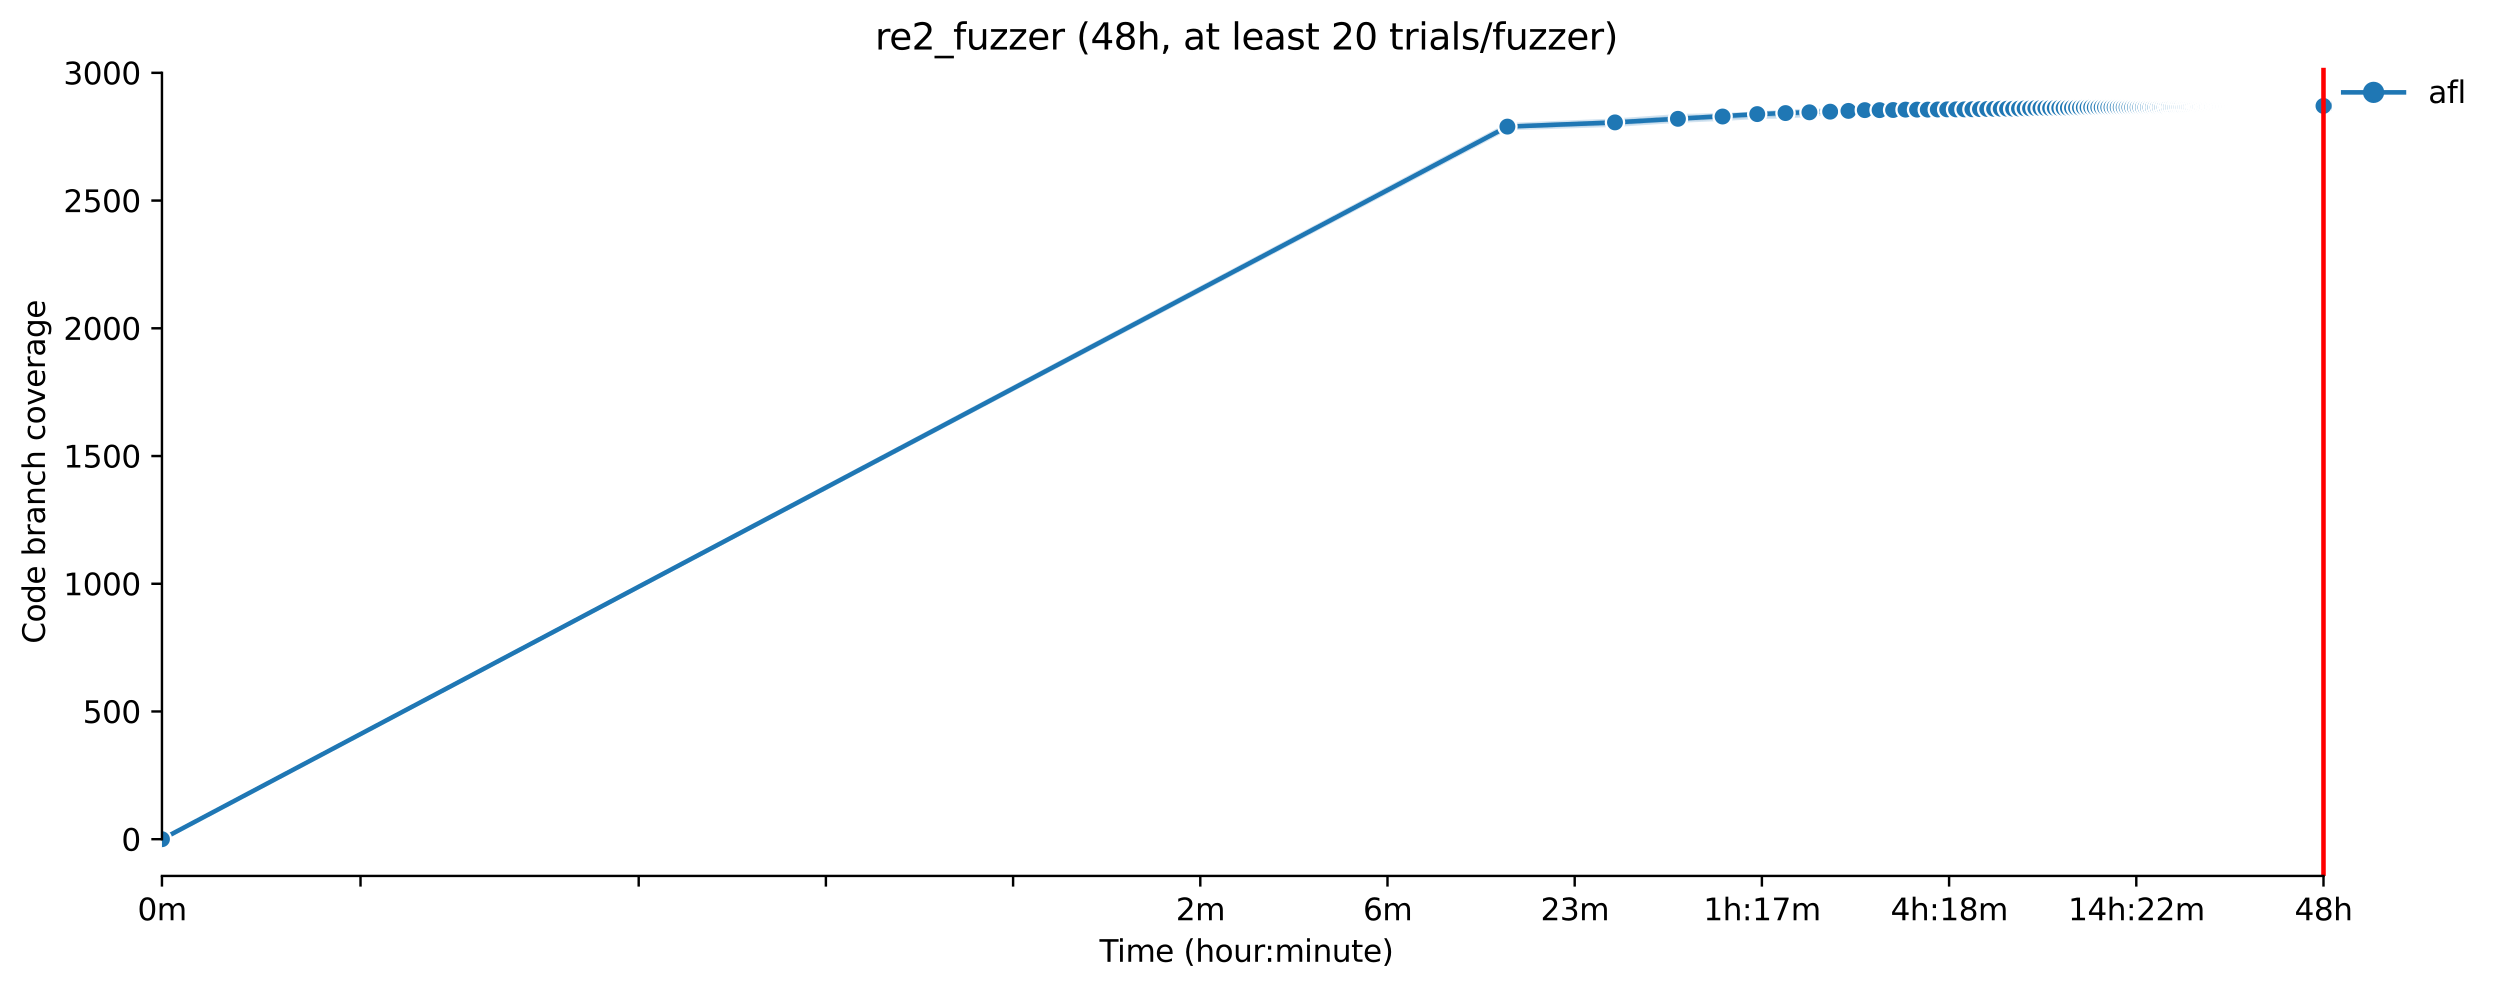 <?xml version="1.0" encoding="utf-8" standalone="no"?>
<!DOCTYPE svg PUBLIC "-//W3C//DTD SVG 1.1//EN"
  "http://www.w3.org/Graphics/SVG/1.1/DTD/svg11.dtd">
<svg xmlns:xlink="http://www.w3.org/1999/xlink" width="823.195pt" height="325.986pt" viewBox="0 0 823.195 325.986" xmlns="http://www.w3.org/2000/svg" version="1.1">
 <defs>
  <style type="text/css">*{stroke-linejoin: round; stroke-linecap: butt}</style>
 </defs>
 <g id="figure_1">
  <g id="patch_1">
   <path d="M 0 325.986 
L 823.195 325.986 
L 823.195 0 
L 0 0 
z
" style="fill: #ffffff"/>
  </g>
  <g id="axes_1">
   <g id="patch_2">
    <path d="M 53.328 288.43 
L 767.568 288.43 
L 767.568 22.318 
L 53.328 22.318 
z
" style="fill: #ffffff"/>
   </g>
   <g id="PolyCollection_1">
    <defs>
     <path id="mda308083a5" d="M 53.328 -49.652 
L 53.328 -49.652 
L 496.352 -283.581 
L 531.78 -284.675 
L 552.505 -286.021 
L 567.209 -286.651 
L 578.614 -287.282 
L 587.933 -287.408 
L 595.812 -287.945 
L 602.637 -288.754 
L 608.657 -288.754 
L 614.042 -288.796 
L 618.914 -288.796 
L 623.361 -288.838 
L 627.452 -288.917 
L 631.24 -289.133 
L 634.767 -289.217 
L 638.065 -289.132 
L 641.164 -289.217 
L 644.085 -289.217 
L 646.849 -289.257 
L 649.471 -289.091 
L 651.964 -289.847 
L 654.342 -289.848 
L 656.614 -289.848 
L 658.79 -289.932 
L 660.876 -290.057 
L 662.881 -290.058 
L 664.81 -290.058 
L 666.668 -290.1 
L 668.462 -290.1 
L 670.195 -290.1 
L 671.871 -290.142 
L 673.494 -290.142 
L 675.066 -290.184 
L 676.592 -290.226 
L 678.074 -290.226 
L 679.514 -290.226 
L 680.914 -290.268 
L 682.277 -290.268 
L 683.605 -290.268 
L 684.899 -290.268 
L 686.161 -290.31 
L 687.393 -290.31 
L 688.595 -290.395 
L 689.77 -290.353 
L 690.919 -290.395 
L 692.042 -290.353 
L 693.142 -290.353 
L 694.218 -290.395 
L 695.272 -290.395 
L 696.304 -290.395 
L 697.316 -290.395 
L 698.309 -290.395 
L 699.283 -290.395 
L 700.238 -290.395 
L 701.176 -290.395 
L 702.097 -290.395 
L 703.001 -290.395 
L 703.89 -290.437 
L 704.764 -290.395 
L 705.623 -290.479 
L 706.468 -290.395 
L 707.299 -290.437 
L 708.117 -290.437 
L 708.922 -290.437 
L 709.714 -290.437 
L 710.495 -290.437 
L 711.263 -290.437 
L 712.021 -290.437 
L 712.767 -290.437 
L 713.502 -290.395 
L 714.227 -290.395 
L 714.942 -290.437 
L 715.647 -290.437 
L 716.342 -290.395 
L 717.029 -290.437 
L 717.705 -290.437 
L 718.374 -290.437 
L 719.033 -290.395 
L 719.684 -290.479 
L 720.327 -290.479 
L 720.962 -290.479 
L 721.589 -290.479 
L 722.209 -290.479 
L 722.821 -290.479 
L 723.426 -290.479 
L 724.024 -290.479 
L 724.615 -290.479 
L 725.199 -290.479 
L 725.776 -290.479 
L 726.347 -290.479 
L 726.912 -290.479 
L 727.471 -290.479 
L 728.023 -290.479 
L 728.57 -290.479 
L 729.111 -290.479 
L 729.646 -290.479 
L 730.176 -290.479 
L 730.7 -290.479 
L 731.219 -290.479 
L 731.733 -290.479 
L 732.241 -290.479 
L 732.745 -290.479 
L 733.243 -290.479 
L 733.737 -290.479 
L 734.226 -290.479 
L 734.711 -290.479 
L 735.191 -290.479 
L 735.666 -290.479 
L 736.137 -290.479 
L 736.604 -290.521 
L 737.067 -290.521 
L 737.525 -290.521 
L 737.979 -290.563 
L 738.43 -290.563 
L 738.876 -290.563 
L 739.319 -290.605 
L 739.757 -290.605 
L 740.192 -290.605 
L 740.624 -290.605 
L 741.051 -290.605 
L 741.476 -290.605 
L 741.896 -290.605 
L 742.314 -290.605 
L 742.727 -290.563 
L 743.138 -290.605 
L 743.545 -290.605 
L 743.949 -290.604 
L 744.35 -290.647 
L 744.748 -290.563 
L 745.143 -290.605 
L 745.534 -290.605 
L 745.923 -290.605 
L 746.309 -290.647 
L 746.692 -290.563 
L 747.072 -290.689 
L 747.449 -290.731 
L 747.823 -290.731 
L 748.195 -290.731 
L 748.564 -290.647 
L 748.93 -290.731 
L 749.294 -290.731 
L 749.655 -290.729 
L 750.014 -290.773 
L 750.37 -290.815 
L 750.724 -290.773 
L 751.075 -290.731 
L 751.424 -290.773 
L 751.771 -290.773 
L 752.115 -290.815 
L 752.457 -290.815 
L 752.796 -290.773 
L 753.134 -290.815 
L 753.469 -290.815 
L 753.802 -290.815 
L 754.133 -290.815 
L 754.461 -290.815 
L 754.788 -290.731 
L 755.113 -290.815 
L 755.435 -290.815 
L 755.755 -290.773 
L 756.074 -290.815 
L 756.39 -290.814 
L 756.705 -290.773 
L 757.018 -290.731 
L 757.328 -290.815 
L 757.637 -290.815 
L 757.944 -290.815 
L 758.249 -290.815 
L 758.553 -290.815 
L 758.854 -290.731 
L 759.154 -290.815 
L 759.452 -290.815 
L 759.748 -290.815 
L 760.043 -290.773 
L 760.336 -290.815 
L 760.627 -290.815 
L 760.917 -290.815 
L 761.205 -290.815 
L 761.491 -290.899 
L 761.776 -290.899 
L 762.059 -290.899 
L 762.34 -290.899 
L 762.62 -290.899 
L 762.899 -290.899 
L 763.176 -290.899 
L 763.452 -290.899 
L 763.726 -290.899 
L 763.998 -290.899 
L 764.269 -290.899 
L 764.539 -290.899 
L 764.807 -290.899 
L 765.074 -290.899 
L 765.074 -291.404 
L 765.074 -291.404 
L 764.807 -291.404 
L 764.539 -291.362 
L 764.269 -291.404 
L 763.998 -291.404 
L 763.726 -291.404 
L 763.452 -291.404 
L 763.176 -291.362 
L 762.899 -291.404 
L 762.62 -291.572 
L 762.34 -291.572 
L 762.059 -291.404 
L 761.776 -291.404 
L 761.491 -291.404 
L 761.205 -291.404 
L 760.917 -291.404 
L 760.627 -291.404 
L 760.336 -291.404 
L 760.043 -291.404 
L 759.748 -291.404 
L 759.452 -291.404 
L 759.154 -291.362 
L 758.854 -291.236 
L 758.553 -291.488 
L 758.249 -291.404 
L 757.944 -291.362 
L 757.637 -291.362 
L 757.328 -291.362 
L 757.018 -291.488 
L 756.705 -291.362 
L 756.39 -291.362 
L 756.074 -291.363 
L 755.755 -291.362 
L 755.435 -291.362 
L 755.113 -291.362 
L 754.788 -291.236 
L 754.461 -291.362 
L 754.133 -291.362 
L 753.802 -291.488 
L 753.469 -291.362 
L 753.134 -291.362 
L 752.796 -291.362 
L 752.457 -291.362 
L 752.115 -291.362 
L 751.771 -291.362 
L 751.424 -291.362 
L 751.075 -291.362 
L 750.724 -291.32 
L 750.37 -291.488 
L 750.014 -291.363 
L 749.655 -291.32 
L 749.294 -291.32 
L 748.93 -291.32 
L 748.564 -291.236 
L 748.195 -291.32 
L 747.823 -291.32 
L 747.449 -291.32 
L 747.072 -291.362 
L 746.692 -291.404 
L 746.309 -291.404 
L 745.923 -291.32 
L 745.534 -291.32 
L 745.143 -291.278 
L 744.748 -291.236 
L 744.35 -291.278 
L 743.949 -291.278 
L 743.545 -291.278 
L 743.138 -291.32 
L 742.727 -291.32 
L 742.314 -291.32 
L 741.896 -291.237 
L 741.476 -291.236 
L 741.051 -291.278 
L 740.624 -291.278 
L 740.192 -291.278 
L 739.757 -291.278 
L 739.319 -291.279 
L 738.876 -291.32 
L 738.43 -291.278 
L 737.979 -291.278 
L 737.525 -291.278 
L 737.067 -291.278 
L 736.604 -291.278 
L 736.137 -291.278 
L 735.666 -291.236 
L 735.191 -291.152 
L 734.711 -291.152 
L 734.226 -291.152 
L 733.737 -291.152 
L 733.243 -291.194 
L 732.745 -291.152 
L 732.241 -291.152 
L 731.733 -291.11 
L 731.219 -291.068 
L 730.7 -291.152 
L 730.176 -291.11 
L 729.646 -291.11 
L 729.111 -291.154 
L 728.57 -291.11 
L 728.023 -291.11 
L 727.471 -291.11 
L 726.912 -291.11 
L 726.347 -290.983 
L 725.776 -291.11 
L 725.199 -291.236 
L 724.615 -291.11 
L 724.024 -291.11 
L 723.426 -291.11 
L 722.821 -291.11 
L 722.209 -291.152 
L 721.589 -291.068 
L 720.962 -291.068 
L 720.327 -290.983 
L 719.684 -291.025 
L 719.033 -291.068 
L 718.374 -291.068 
L 717.705 -291.025 
L 717.029 -290.941 
L 716.342 -290.899 
L 715.647 -290.899 
L 714.942 -290.983 
L 714.227 -290.983 
L 713.502 -290.983 
L 712.767 -290.899 
L 712.021 -290.899 
L 711.263 -290.899 
L 710.495 -290.899 
L 709.714 -290.857 
L 708.922 -290.86 
L 708.117 -290.86 
L 707.299 -290.857 
L 706.468 -290.815 
L 705.623 -290.815 
L 704.764 -290.815 
L 703.89 -290.773 
L 703.001 -290.773 
L 702.097 -290.773 
L 701.176 -290.774 
L 700.238 -290.773 
L 699.283 -290.773 
L 698.309 -290.731 
L 697.316 -290.731 
L 696.304 -290.731 
L 695.272 -290.731 
L 694.218 -290.731 
L 693.142 -290.731 
L 692.042 -290.731 
L 690.919 -290.731 
L 689.77 -290.731 
L 688.595 -290.731 
L 687.393 -290.731 
L 686.161 -290.731 
L 684.899 -290.731 
L 683.605 -290.731 
L 682.277 -290.731 
L 680.914 -290.731 
L 679.514 -290.731 
L 678.074 -290.731 
L 676.592 -290.731 
L 675.066 -290.731 
L 673.494 -290.731 
L 671.871 -290.731 
L 670.195 -290.689 
L 668.462 -290.689 
L 666.668 -290.689 
L 664.81 -290.563 
L 662.881 -290.563 
L 660.876 -290.563 
L 658.79 -290.563 
L 656.614 -290.563 
L 654.342 -290.479 
L 651.964 -290.479 
L 649.471 -290.31 
L 646.849 -290.268 
L 644.085 -290.184 
L 641.164 -290.184 
L 638.065 -290.185 
L 634.767 -290.184 
L 631.24 -290.184 
L 627.452 -290.184 
L 623.361 -290.142 
L 618.914 -289.974 
L 614.042 -289.974 
L 608.657 -289.932 
L 602.637 -289.807 
L 595.812 -289.722 
L 587.933 -289.427 
L 578.614 -288.796 
L 567.209 -288.292 
L 552.505 -287.955 
L 531.78 -286.483 
L 496.352 -285.011 
L 53.328 -49.652 
z
" style="stroke: #1f77b4; stroke-opacity: 0.2"/>
    </defs>
    <g clip-path="url(#p8f0efcad98)">
     <use xlink:href="#mda308083a5" x="0" y="325.986" style="fill: #1f77b4; fill-opacity: 0.2; stroke: #1f77b4; stroke-opacity: 0.2"/>
    </g>
   </g>
   <g id="matplotlib.axis_1">
    <g id="xtick_1">
     <g id="line2d_1">
      <defs>
       <path id="mdc2f365b4e" d="M 0 0 
L 0 3.5 
" style="stroke: #000000; stroke-width: 0.8"/>
      </defs>
      <g>
       <use xlink:href="#mdc2f365b4e" x="53.328" y="288.43" style="stroke: #000000; stroke-width: 0.8"/>
      </g>
     </g>
     <g id="text_1">
      <!-- 0m -->
      <g transform="translate(45.277 303.029) scale(0.1 -0.1)">
       <defs>
        <path id="DejaVuSans-30" d="M 2034 4250 
Q 1547 4250 1301 3770 
Q 1056 3291 1056 2328 
Q 1056 1369 1301 889 
Q 1547 409 2034 409 
Q 2525 409 2770 889 
Q 3016 1369 3016 2328 
Q 3016 3291 2770 3770 
Q 2525 4250 2034 4250 
z
M 2034 4750 
Q 2819 4750 3233 4129 
Q 3647 3509 3647 2328 
Q 3647 1150 3233 529 
Q 2819 -91 2034 -91 
Q 1250 -91 836 529 
Q 422 1150 422 2328 
Q 422 3509 836 4129 
Q 1250 4750 2034 4750 
z
" transform="scale(0.016)"/>
        <path id="DejaVuSans-6d" d="M 3328 2828 
Q 3544 3216 3844 3400 
Q 4144 3584 4550 3584 
Q 5097 3584 5394 3201 
Q 5691 2819 5691 2113 
L 5691 0 
L 5113 0 
L 5113 2094 
Q 5113 2597 4934 2840 
Q 4756 3084 4391 3084 
Q 3944 3084 3684 2787 
Q 3425 2491 3425 1978 
L 3425 0 
L 2847 0 
L 2847 2094 
Q 2847 2600 2669 2842 
Q 2491 3084 2119 3084 
Q 1678 3084 1418 2786 
Q 1159 2488 1159 1978 
L 1159 0 
L 581 0 
L 581 3500 
L 1159 3500 
L 1159 2956 
Q 1356 3278 1631 3431 
Q 1906 3584 2284 3584 
Q 2666 3584 2933 3390 
Q 3200 3197 3328 2828 
z
" transform="scale(0.016)"/>
       </defs>
       <use xlink:href="#DejaVuSans-30"/>
       <use xlink:href="#DejaVuSans-6d" x="63.623"/>
      </g>
     </g>
    </g>
    <g id="xtick_2">
     <g id="line2d_2">
      <g>
       <use xlink:href="#mdc2f365b4e" x="118.712" y="288.43" style="stroke: #000000; stroke-width: 0.8"/>
      </g>
     </g>
    </g>
    <g id="xtick_3">
     <g id="line2d_3">
      <g>
       <use xlink:href="#mdc2f365b4e" x="210.308" y="288.43" style="stroke: #000000; stroke-width: 0.8"/>
      </g>
     </g>
    </g>
    <g id="xtick_4">
     <g id="line2d_4">
      <g>
       <use xlink:href="#mdc2f365b4e" x="271.948" y="288.43" style="stroke: #000000; stroke-width: 0.8"/>
      </g>
     </g>
    </g>
    <g id="xtick_5">
     <g id="line2d_5">
      <g>
       <use xlink:href="#mdc2f365b4e" x="333.589" y="288.43" style="stroke: #000000; stroke-width: 0.8"/>
      </g>
     </g>
    </g>
    <g id="xtick_6">
     <g id="line2d_6">
      <g>
       <use xlink:href="#mdc2f365b4e" x="395.23" y="288.43" style="stroke: #000000; stroke-width: 0.8"/>
      </g>
     </g>
     <g id="text_2">
      <!-- 2m -->
      <g transform="translate(387.178 303.029) scale(0.1 -0.1)">
       <defs>
        <path id="DejaVuSans-32" d="M 1228 531 
L 3431 531 
L 3431 0 
L 469 0 
L 469 531 
Q 828 903 1448 1529 
Q 2069 2156 2228 2338 
Q 2531 2678 2651 2914 
Q 2772 3150 2772 3378 
Q 2772 3750 2511 3984 
Q 2250 4219 1831 4219 
Q 1534 4219 1204 4116 
Q 875 4013 500 3803 
L 500 4441 
Q 881 4594 1212 4672 
Q 1544 4750 1819 4750 
Q 2544 4750 2975 4387 
Q 3406 4025 3406 3419 
Q 3406 3131 3298 2873 
Q 3191 2616 2906 2266 
Q 2828 2175 2409 1742 
Q 1991 1309 1228 531 
z
" transform="scale(0.016)"/>
       </defs>
       <use xlink:href="#DejaVuSans-32"/>
       <use xlink:href="#DejaVuSans-6d" x="63.623"/>
      </g>
     </g>
    </g>
    <g id="xtick_7">
     <g id="line2d_7">
      <g>
       <use xlink:href="#mdc2f365b4e" x="456.871" y="288.43" style="stroke: #000000; stroke-width: 0.8"/>
      </g>
     </g>
     <g id="text_3">
      <!-- 6m -->
      <g transform="translate(448.819 303.029) scale(0.1 -0.1)">
       <defs>
        <path id="DejaVuSans-36" d="M 2113 2584 
Q 1688 2584 1439 2293 
Q 1191 2003 1191 1497 
Q 1191 994 1439 701 
Q 1688 409 2113 409 
Q 2538 409 2786 701 
Q 3034 994 3034 1497 
Q 3034 2003 2786 2293 
Q 2538 2584 2113 2584 
z
M 3366 4563 
L 3366 3988 
Q 3128 4100 2886 4159 
Q 2644 4219 2406 4219 
Q 1781 4219 1451 3797 
Q 1122 3375 1075 2522 
Q 1259 2794 1537 2939 
Q 1816 3084 2150 3084 
Q 2853 3084 3261 2657 
Q 3669 2231 3669 1497 
Q 3669 778 3244 343 
Q 2819 -91 2113 -91 
Q 1303 -91 875 529 
Q 447 1150 447 2328 
Q 447 3434 972 4092 
Q 1497 4750 2381 4750 
Q 2619 4750 2861 4703 
Q 3103 4656 3366 4563 
z
" transform="scale(0.016)"/>
       </defs>
       <use xlink:href="#DejaVuSans-36"/>
       <use xlink:href="#DejaVuSans-6d" x="63.623"/>
      </g>
     </g>
    </g>
    <g id="xtick_8">
     <g id="line2d_8">
      <g>
       <use xlink:href="#mdc2f365b4e" x="518.511" y="288.43" style="stroke: #000000; stroke-width: 0.8"/>
      </g>
     </g>
     <g id="text_4">
      <!-- 23m -->
      <g transform="translate(507.279 303.029) scale(0.1 -0.1)">
       <defs>
        <path id="DejaVuSans-33" d="M 2597 2516 
Q 3050 2419 3304 2112 
Q 3559 1806 3559 1356 
Q 3559 666 3084 287 
Q 2609 -91 1734 -91 
Q 1441 -91 1130 -33 
Q 819 25 488 141 
L 488 750 
Q 750 597 1062 519 
Q 1375 441 1716 441 
Q 2309 441 2620 675 
Q 2931 909 2931 1356 
Q 2931 1769 2642 2001 
Q 2353 2234 1838 2234 
L 1294 2234 
L 1294 2753 
L 1863 2753 
Q 2328 2753 2575 2939 
Q 2822 3125 2822 3475 
Q 2822 3834 2567 4026 
Q 2313 4219 1838 4219 
Q 1578 4219 1281 4162 
Q 984 4106 628 3988 
L 628 4550 
Q 988 4650 1302 4700 
Q 1616 4750 1894 4750 
Q 2613 4750 3031 4423 
Q 3450 4097 3450 3541 
Q 3450 3153 3228 2886 
Q 3006 2619 2597 2516 
z
" transform="scale(0.016)"/>
       </defs>
       <use xlink:href="#DejaVuSans-32"/>
       <use xlink:href="#DejaVuSans-33" x="63.623"/>
       <use xlink:href="#DejaVuSans-6d" x="127.246"/>
      </g>
     </g>
    </g>
    <g id="xtick_9">
     <g id="line2d_9">
      <g>
       <use xlink:href="#mdc2f365b4e" x="580.152" y="288.43" style="stroke: #000000; stroke-width: 0.8"/>
      </g>
     </g>
     <g id="text_5">
      <!-- 1h:17m -->
      <g transform="translate(560.885 303.029) scale(0.1 -0.1)">
       <defs>
        <path id="DejaVuSans-31" d="M 794 531 
L 1825 531 
L 1825 4091 
L 703 3866 
L 703 4441 
L 1819 4666 
L 2450 4666 
L 2450 531 
L 3481 531 
L 3481 0 
L 794 0 
L 794 531 
z
" transform="scale(0.016)"/>
        <path id="DejaVuSans-68" d="M 3513 2113 
L 3513 0 
L 2938 0 
L 2938 2094 
Q 2938 2591 2744 2837 
Q 2550 3084 2163 3084 
Q 1697 3084 1428 2787 
Q 1159 2491 1159 1978 
L 1159 0 
L 581 0 
L 581 4863 
L 1159 4863 
L 1159 2956 
Q 1366 3272 1645 3428 
Q 1925 3584 2291 3584 
Q 2894 3584 3203 3211 
Q 3513 2838 3513 2113 
z
" transform="scale(0.016)"/>
        <path id="DejaVuSans-3a" d="M 750 794 
L 1409 794 
L 1409 0 
L 750 0 
L 750 794 
z
M 750 3309 
L 1409 3309 
L 1409 2516 
L 750 2516 
L 750 3309 
z
" transform="scale(0.016)"/>
        <path id="DejaVuSans-37" d="M 525 4666 
L 3525 4666 
L 3525 4397 
L 1831 0 
L 1172 0 
L 2766 4134 
L 525 4134 
L 525 4666 
z
" transform="scale(0.016)"/>
       </defs>
       <use xlink:href="#DejaVuSans-31"/>
       <use xlink:href="#DejaVuSans-68" x="63.623"/>
       <use xlink:href="#DejaVuSans-3a" x="127.002"/>
       <use xlink:href="#DejaVuSans-31" x="160.693"/>
       <use xlink:href="#DejaVuSans-37" x="224.316"/>
       <use xlink:href="#DejaVuSans-6d" x="287.939"/>
      </g>
     </g>
    </g>
    <g id="xtick_10">
     <g id="line2d_10">
      <g>
       <use xlink:href="#mdc2f365b4e" x="641.793" y="288.43" style="stroke: #000000; stroke-width: 0.8"/>
      </g>
     </g>
     <g id="text_6">
      <!-- 4h:18m -->
      <g transform="translate(622.526 303.029) scale(0.1 -0.1)">
       <defs>
        <path id="DejaVuSans-34" d="M 2419 4116 
L 825 1625 
L 2419 1625 
L 2419 4116 
z
M 2253 4666 
L 3047 4666 
L 3047 1625 
L 3713 1625 
L 3713 1100 
L 3047 1100 
L 3047 0 
L 2419 0 
L 2419 1100 
L 313 1100 
L 313 1709 
L 2253 4666 
z
" transform="scale(0.016)"/>
        <path id="DejaVuSans-38" d="M 2034 2216 
Q 1584 2216 1326 1975 
Q 1069 1734 1069 1313 
Q 1069 891 1326 650 
Q 1584 409 2034 409 
Q 2484 409 2743 651 
Q 3003 894 3003 1313 
Q 3003 1734 2745 1975 
Q 2488 2216 2034 2216 
z
M 1403 2484 
Q 997 2584 770 2862 
Q 544 3141 544 3541 
Q 544 4100 942 4425 
Q 1341 4750 2034 4750 
Q 2731 4750 3128 4425 
Q 3525 4100 3525 3541 
Q 3525 3141 3298 2862 
Q 3072 2584 2669 2484 
Q 3125 2378 3379 2068 
Q 3634 1759 3634 1313 
Q 3634 634 3220 271 
Q 2806 -91 2034 -91 
Q 1263 -91 848 271 
Q 434 634 434 1313 
Q 434 1759 690 2068 
Q 947 2378 1403 2484 
z
M 1172 3481 
Q 1172 3119 1398 2916 
Q 1625 2713 2034 2713 
Q 2441 2713 2670 2916 
Q 2900 3119 2900 3481 
Q 2900 3844 2670 4047 
Q 2441 4250 2034 4250 
Q 1625 4250 1398 4047 
Q 1172 3844 1172 3481 
z
" transform="scale(0.016)"/>
       </defs>
       <use xlink:href="#DejaVuSans-34"/>
       <use xlink:href="#DejaVuSans-68" x="63.623"/>
       <use xlink:href="#DejaVuSans-3a" x="127.002"/>
       <use xlink:href="#DejaVuSans-31" x="160.693"/>
       <use xlink:href="#DejaVuSans-38" x="224.316"/>
       <use xlink:href="#DejaVuSans-6d" x="287.939"/>
      </g>
     </g>
    </g>
    <g id="xtick_11">
     <g id="line2d_11">
      <g>
       <use xlink:href="#mdc2f365b4e" x="703.434" y="288.43" style="stroke: #000000; stroke-width: 0.8"/>
      </g>
     </g>
     <g id="text_7">
      <!-- 14h:22m -->
      <g transform="translate(680.985 303.029) scale(0.1 -0.1)">
       <use xlink:href="#DejaVuSans-31"/>
       <use xlink:href="#DejaVuSans-34" x="63.623"/>
       <use xlink:href="#DejaVuSans-68" x="127.246"/>
       <use xlink:href="#DejaVuSans-3a" x="190.625"/>
       <use xlink:href="#DejaVuSans-32" x="224.316"/>
       <use xlink:href="#DejaVuSans-32" x="287.939"/>
       <use xlink:href="#DejaVuSans-6d" x="351.562"/>
      </g>
     </g>
    </g>
    <g id="xtick_12">
     <g id="line2d_12">
      <g>
       <use xlink:href="#mdc2f365b4e" x="765.075" y="288.43" style="stroke: #000000; stroke-width: 0.8"/>
      </g>
     </g>
     <g id="text_8">
      <!-- 48h -->
      <g transform="translate(755.543 303.029) scale(0.1 -0.1)">
       <use xlink:href="#DejaVuSans-34"/>
       <use xlink:href="#DejaVuSans-38" x="63.623"/>
       <use xlink:href="#DejaVuSans-68" x="127.246"/>
      </g>
     </g>
    </g>
    <g id="text_9">
     <!-- Time (hour:minute) -->
     <g transform="translate(362.041 316.707) scale(0.1 -0.1)">
      <defs>
       <path id="DejaVuSans-54" d="M -19 4666 
L 3928 4666 
L 3928 4134 
L 2272 4134 
L 2272 0 
L 1638 0 
L 1638 4134 
L -19 4134 
L -19 4666 
z
" transform="scale(0.016)"/>
       <path id="DejaVuSans-69" d="M 603 3500 
L 1178 3500 
L 1178 0 
L 603 0 
L 603 3500 
z
M 603 4863 
L 1178 4863 
L 1178 4134 
L 603 4134 
L 603 4863 
z
" transform="scale(0.016)"/>
       <path id="DejaVuSans-65" d="M 3597 1894 
L 3597 1613 
L 953 1613 
Q 991 1019 1311 708 
Q 1631 397 2203 397 
Q 2534 397 2845 478 
Q 3156 559 3463 722 
L 3463 178 
Q 3153 47 2828 -22 
Q 2503 -91 2169 -91 
Q 1331 -91 842 396 
Q 353 884 353 1716 
Q 353 2575 817 3079 
Q 1281 3584 2069 3584 
Q 2775 3584 3186 3129 
Q 3597 2675 3597 1894 
z
M 3022 2063 
Q 3016 2534 2758 2815 
Q 2500 3097 2075 3097 
Q 1594 3097 1305 2825 
Q 1016 2553 972 2059 
L 3022 2063 
z
" transform="scale(0.016)"/>
       <path id="DejaVuSans-20" transform="scale(0.016)"/>
       <path id="DejaVuSans-28" d="M 1984 4856 
Q 1566 4138 1362 3434 
Q 1159 2731 1159 2009 
Q 1159 1288 1364 580 
Q 1569 -128 1984 -844 
L 1484 -844 
Q 1016 -109 783 600 
Q 550 1309 550 2009 
Q 550 2706 781 3412 
Q 1013 4119 1484 4856 
L 1984 4856 
z
" transform="scale(0.016)"/>
       <path id="DejaVuSans-6f" d="M 1959 3097 
Q 1497 3097 1228 2736 
Q 959 2375 959 1747 
Q 959 1119 1226 758 
Q 1494 397 1959 397 
Q 2419 397 2687 759 
Q 2956 1122 2956 1747 
Q 2956 2369 2687 2733 
Q 2419 3097 1959 3097 
z
M 1959 3584 
Q 2709 3584 3137 3096 
Q 3566 2609 3566 1747 
Q 3566 888 3137 398 
Q 2709 -91 1959 -91 
Q 1206 -91 779 398 
Q 353 888 353 1747 
Q 353 2609 779 3096 
Q 1206 3584 1959 3584 
z
" transform="scale(0.016)"/>
       <path id="DejaVuSans-75" d="M 544 1381 
L 544 3500 
L 1119 3500 
L 1119 1403 
Q 1119 906 1312 657 
Q 1506 409 1894 409 
Q 2359 409 2629 706 
Q 2900 1003 2900 1516 
L 2900 3500 
L 3475 3500 
L 3475 0 
L 2900 0 
L 2900 538 
Q 2691 219 2414 64 
Q 2138 -91 1772 -91 
Q 1169 -91 856 284 
Q 544 659 544 1381 
z
M 1991 3584 
L 1991 3584 
z
" transform="scale(0.016)"/>
       <path id="DejaVuSans-72" d="M 2631 2963 
Q 2534 3019 2420 3045 
Q 2306 3072 2169 3072 
Q 1681 3072 1420 2755 
Q 1159 2438 1159 1844 
L 1159 0 
L 581 0 
L 581 3500 
L 1159 3500 
L 1159 2956 
Q 1341 3275 1631 3429 
Q 1922 3584 2338 3584 
Q 2397 3584 2469 3576 
Q 2541 3569 2628 3553 
L 2631 2963 
z
" transform="scale(0.016)"/>
       <path id="DejaVuSans-6e" d="M 3513 2113 
L 3513 0 
L 2938 0 
L 2938 2094 
Q 2938 2591 2744 2837 
Q 2550 3084 2163 3084 
Q 1697 3084 1428 2787 
Q 1159 2491 1159 1978 
L 1159 0 
L 581 0 
L 581 3500 
L 1159 3500 
L 1159 2956 
Q 1366 3272 1645 3428 
Q 1925 3584 2291 3584 
Q 2894 3584 3203 3211 
Q 3513 2838 3513 2113 
z
" transform="scale(0.016)"/>
       <path id="DejaVuSans-74" d="M 1172 4494 
L 1172 3500 
L 2356 3500 
L 2356 3053 
L 1172 3053 
L 1172 1153 
Q 1172 725 1289 603 
Q 1406 481 1766 481 
L 2356 481 
L 2356 0 
L 1766 0 
Q 1100 0 847 248 
Q 594 497 594 1153 
L 594 3053 
L 172 3053 
L 172 3500 
L 594 3500 
L 594 4494 
L 1172 4494 
z
" transform="scale(0.016)"/>
       <path id="DejaVuSans-29" d="M 513 4856 
L 1013 4856 
Q 1481 4119 1714 3412 
Q 1947 2706 1947 2009 
Q 1947 1309 1714 600 
Q 1481 -109 1013 -844 
L 513 -844 
Q 928 -128 1133 580 
Q 1338 1288 1338 2009 
Q 1338 2731 1133 3434 
Q 928 4138 513 4856 
z
" transform="scale(0.016)"/>
      </defs>
      <use xlink:href="#DejaVuSans-54"/>
      <use xlink:href="#DejaVuSans-69" x="57.959"/>
      <use xlink:href="#DejaVuSans-6d" x="85.742"/>
      <use xlink:href="#DejaVuSans-65" x="183.154"/>
      <use xlink:href="#DejaVuSans-20" x="244.678"/>
      <use xlink:href="#DejaVuSans-28" x="276.465"/>
      <use xlink:href="#DejaVuSans-68" x="315.479"/>
      <use xlink:href="#DejaVuSans-6f" x="378.857"/>
      <use xlink:href="#DejaVuSans-75" x="440.039"/>
      <use xlink:href="#DejaVuSans-72" x="503.418"/>
      <use xlink:href="#DejaVuSans-3a" x="542.781"/>
      <use xlink:href="#DejaVuSans-6d" x="576.473"/>
      <use xlink:href="#DejaVuSans-69" x="673.885"/>
      <use xlink:href="#DejaVuSans-6e" x="701.668"/>
      <use xlink:href="#DejaVuSans-75" x="765.047"/>
      <use xlink:href="#DejaVuSans-74" x="828.426"/>
      <use xlink:href="#DejaVuSans-65" x="867.635"/>
      <use xlink:href="#DejaVuSans-29" x="929.158"/>
     </g>
    </g>
   </g>
   <g id="matplotlib.axis_2">
    <g id="ytick_1">
     <g id="line2d_13">
      <defs>
       <path id="mf75587cf7f" d="M 0 0 
L -3.5 0 
" style="stroke: #000000; stroke-width: 0.8"/>
      </defs>
      <g>
       <use xlink:href="#mf75587cf7f" x="53.328" y="276.334" style="stroke: #000000; stroke-width: 0.8"/>
      </g>
     </g>
     <g id="text_10">
      <!-- 0 -->
      <g transform="translate(39.966 280.133) scale(0.1 -0.1)">
       <use xlink:href="#DejaVuSans-30"/>
      </g>
     </g>
    </g>
    <g id="ytick_2">
     <g id="line2d_14">
      <g>
       <use xlink:href="#mf75587cf7f" x="53.328" y="234.276" style="stroke: #000000; stroke-width: 0.8"/>
      </g>
     </g>
     <g id="text_11">
      <!-- 500 -->
      <g transform="translate(27.241 238.075) scale(0.1 -0.1)">
       <defs>
        <path id="DejaVuSans-35" d="M 691 4666 
L 3169 4666 
L 3169 4134 
L 1269 4134 
L 1269 2991 
Q 1406 3038 1543 3061 
Q 1681 3084 1819 3084 
Q 2600 3084 3056 2656 
Q 3513 2228 3513 1497 
Q 3513 744 3044 326 
Q 2575 -91 1722 -91 
Q 1428 -91 1123 -41 
Q 819 9 494 109 
L 494 744 
Q 775 591 1075 516 
Q 1375 441 1709 441 
Q 2250 441 2565 725 
Q 2881 1009 2881 1497 
Q 2881 1984 2565 2268 
Q 2250 2553 1709 2553 
Q 1456 2553 1204 2497 
Q 953 2441 691 2322 
L 691 4666 
z
" transform="scale(0.016)"/>
       </defs>
       <use xlink:href="#DejaVuSans-35"/>
       <use xlink:href="#DejaVuSans-30" x="63.623"/>
       <use xlink:href="#DejaVuSans-30" x="127.246"/>
      </g>
     </g>
    </g>
    <g id="ytick_3">
     <g id="line2d_15">
      <g>
       <use xlink:href="#mf75587cf7f" x="53.328" y="192.217" style="stroke: #000000; stroke-width: 0.8"/>
      </g>
     </g>
     <g id="text_12">
      <!-- 1000 -->
      <g transform="translate(20.878 196.017) scale(0.1 -0.1)">
       <use xlink:href="#DejaVuSans-31"/>
       <use xlink:href="#DejaVuSans-30" x="63.623"/>
       <use xlink:href="#DejaVuSans-30" x="127.246"/>
       <use xlink:href="#DejaVuSans-30" x="190.869"/>
      </g>
     </g>
    </g>
    <g id="ytick_4">
     <g id="line2d_16">
      <g>
       <use xlink:href="#mf75587cf7f" x="53.328" y="150.159" style="stroke: #000000; stroke-width: 0.8"/>
      </g>
     </g>
     <g id="text_13">
      <!-- 1500 -->
      <g transform="translate(20.878 153.958) scale(0.1 -0.1)">
       <use xlink:href="#DejaVuSans-31"/>
       <use xlink:href="#DejaVuSans-35" x="63.623"/>
       <use xlink:href="#DejaVuSans-30" x="127.246"/>
       <use xlink:href="#DejaVuSans-30" x="190.869"/>
      </g>
     </g>
    </g>
    <g id="ytick_5">
     <g id="line2d_17">
      <g>
       <use xlink:href="#mf75587cf7f" x="53.328" y="108.1" style="stroke: #000000; stroke-width: 0.8"/>
      </g>
     </g>
     <g id="text_14">
      <!-- 2000 -->
      <g transform="translate(20.878 111.9) scale(0.1 -0.1)">
       <use xlink:href="#DejaVuSans-32"/>
       <use xlink:href="#DejaVuSans-30" x="63.623"/>
       <use xlink:href="#DejaVuSans-30" x="127.246"/>
       <use xlink:href="#DejaVuSans-30" x="190.869"/>
      </g>
     </g>
    </g>
    <g id="ytick_6">
     <g id="line2d_18">
      <g>
       <use xlink:href="#mf75587cf7f" x="53.328" y="66.042" style="stroke: #000000; stroke-width: 0.8"/>
      </g>
     </g>
     <g id="text_15">
      <!-- 2500 -->
      <g transform="translate(20.878 69.841) scale(0.1 -0.1)">
       <use xlink:href="#DejaVuSans-32"/>
       <use xlink:href="#DejaVuSans-35" x="63.623"/>
       <use xlink:href="#DejaVuSans-30" x="127.246"/>
       <use xlink:href="#DejaVuSans-30" x="190.869"/>
      </g>
     </g>
    </g>
    <g id="ytick_7">
     <g id="line2d_19">
      <g>
       <use xlink:href="#mf75587cf7f" x="53.328" y="23.984" style="stroke: #000000; stroke-width: 0.8"/>
      </g>
     </g>
     <g id="text_16">
      <!-- 3000 -->
      <g transform="translate(20.878 27.783) scale(0.1 -0.1)">
       <use xlink:href="#DejaVuSans-33"/>
       <use xlink:href="#DejaVuSans-30" x="63.623"/>
       <use xlink:href="#DejaVuSans-30" x="127.246"/>
       <use xlink:href="#DejaVuSans-30" x="190.869"/>
      </g>
     </g>
    </g>
    <g id="text_17">
     <!-- Code branch coverage -->
     <g transform="translate(14.798 211.949) rotate(-90) scale(0.1 -0.1)">
      <defs>
       <path id="DejaVuSans-43" d="M 4122 4306 
L 4122 3641 
Q 3803 3938 3442 4084 
Q 3081 4231 2675 4231 
Q 1875 4231 1450 3742 
Q 1025 3253 1025 2328 
Q 1025 1406 1450 917 
Q 1875 428 2675 428 
Q 3081 428 3442 575 
Q 3803 722 4122 1019 
L 4122 359 
Q 3791 134 3420 21 
Q 3050 -91 2638 -91 
Q 1578 -91 968 557 
Q 359 1206 359 2328 
Q 359 3453 968 4101 
Q 1578 4750 2638 4750 
Q 3056 4750 3426 4639 
Q 3797 4528 4122 4306 
z
" transform="scale(0.016)"/>
       <path id="DejaVuSans-64" d="M 2906 2969 
L 2906 4863 
L 3481 4863 
L 3481 0 
L 2906 0 
L 2906 525 
Q 2725 213 2448 61 
Q 2172 -91 1784 -91 
Q 1150 -91 751 415 
Q 353 922 353 1747 
Q 353 2572 751 3078 
Q 1150 3584 1784 3584 
Q 2172 3584 2448 3432 
Q 2725 3281 2906 2969 
z
M 947 1747 
Q 947 1113 1208 752 
Q 1469 391 1925 391 
Q 2381 391 2643 752 
Q 2906 1113 2906 1747 
Q 2906 2381 2643 2742 
Q 2381 3103 1925 3103 
Q 1469 3103 1208 2742 
Q 947 2381 947 1747 
z
" transform="scale(0.016)"/>
       <path id="DejaVuSans-62" d="M 3116 1747 
Q 3116 2381 2855 2742 
Q 2594 3103 2138 3103 
Q 1681 3103 1420 2742 
Q 1159 2381 1159 1747 
Q 1159 1113 1420 752 
Q 1681 391 2138 391 
Q 2594 391 2855 752 
Q 3116 1113 3116 1747 
z
M 1159 2969 
Q 1341 3281 1617 3432 
Q 1894 3584 2278 3584 
Q 2916 3584 3314 3078 
Q 3713 2572 3713 1747 
Q 3713 922 3314 415 
Q 2916 -91 2278 -91 
Q 1894 -91 1617 61 
Q 1341 213 1159 525 
L 1159 0 
L 581 0 
L 581 4863 
L 1159 4863 
L 1159 2969 
z
" transform="scale(0.016)"/>
       <path id="DejaVuSans-61" d="M 2194 1759 
Q 1497 1759 1228 1600 
Q 959 1441 959 1056 
Q 959 750 1161 570 
Q 1363 391 1709 391 
Q 2188 391 2477 730 
Q 2766 1069 2766 1631 
L 2766 1759 
L 2194 1759 
z
M 3341 1997 
L 3341 0 
L 2766 0 
L 2766 531 
Q 2569 213 2275 61 
Q 1981 -91 1556 -91 
Q 1019 -91 701 211 
Q 384 513 384 1019 
Q 384 1609 779 1909 
Q 1175 2209 1959 2209 
L 2766 2209 
L 2766 2266 
Q 2766 2663 2505 2880 
Q 2244 3097 1772 3097 
Q 1472 3097 1187 3025 
Q 903 2953 641 2809 
L 641 3341 
Q 956 3463 1253 3523 
Q 1550 3584 1831 3584 
Q 2591 3584 2966 3190 
Q 3341 2797 3341 1997 
z
" transform="scale(0.016)"/>
       <path id="DejaVuSans-63" d="M 3122 3366 
L 3122 2828 
Q 2878 2963 2633 3030 
Q 2388 3097 2138 3097 
Q 1578 3097 1268 2742 
Q 959 2388 959 1747 
Q 959 1106 1268 751 
Q 1578 397 2138 397 
Q 2388 397 2633 464 
Q 2878 531 3122 666 
L 3122 134 
Q 2881 22 2623 -34 
Q 2366 -91 2075 -91 
Q 1284 -91 818 406 
Q 353 903 353 1747 
Q 353 2603 823 3093 
Q 1294 3584 2113 3584 
Q 2378 3584 2631 3529 
Q 2884 3475 3122 3366 
z
" transform="scale(0.016)"/>
       <path id="DejaVuSans-76" d="M 191 3500 
L 800 3500 
L 1894 563 
L 2988 3500 
L 3597 3500 
L 2284 0 
L 1503 0 
L 191 3500 
z
" transform="scale(0.016)"/>
       <path id="DejaVuSans-67" d="M 2906 1791 
Q 2906 2416 2648 2759 
Q 2391 3103 1925 3103 
Q 1463 3103 1205 2759 
Q 947 2416 947 1791 
Q 947 1169 1205 825 
Q 1463 481 1925 481 
Q 2391 481 2648 825 
Q 2906 1169 2906 1791 
z
M 3481 434 
Q 3481 -459 3084 -895 
Q 2688 -1331 1869 -1331 
Q 1566 -1331 1297 -1286 
Q 1028 -1241 775 -1147 
L 775 -588 
Q 1028 -725 1275 -790 
Q 1522 -856 1778 -856 
Q 2344 -856 2625 -561 
Q 2906 -266 2906 331 
L 2906 616 
Q 2728 306 2450 153 
Q 2172 0 1784 0 
Q 1141 0 747 490 
Q 353 981 353 1791 
Q 353 2603 747 3093 
Q 1141 3584 1784 3584 
Q 2172 3584 2450 3431 
Q 2728 3278 2906 2969 
L 2906 3500 
L 3481 3500 
L 3481 434 
z
" transform="scale(0.016)"/>
      </defs>
      <use xlink:href="#DejaVuSans-43"/>
      <use xlink:href="#DejaVuSans-6f" x="69.824"/>
      <use xlink:href="#DejaVuSans-64" x="131.006"/>
      <use xlink:href="#DejaVuSans-65" x="194.482"/>
      <use xlink:href="#DejaVuSans-20" x="256.006"/>
      <use xlink:href="#DejaVuSans-62" x="287.793"/>
      <use xlink:href="#DejaVuSans-72" x="351.27"/>
      <use xlink:href="#DejaVuSans-61" x="392.383"/>
      <use xlink:href="#DejaVuSans-6e" x="453.662"/>
      <use xlink:href="#DejaVuSans-63" x="517.041"/>
      <use xlink:href="#DejaVuSans-68" x="572.021"/>
      <use xlink:href="#DejaVuSans-20" x="635.4"/>
      <use xlink:href="#DejaVuSans-63" x="667.188"/>
      <use xlink:href="#DejaVuSans-6f" x="722.168"/>
      <use xlink:href="#DejaVuSans-76" x="783.35"/>
      <use xlink:href="#DejaVuSans-65" x="842.529"/>
      <use xlink:href="#DejaVuSans-72" x="904.053"/>
      <use xlink:href="#DejaVuSans-61" x="945.166"/>
      <use xlink:href="#DejaVuSans-67" x="1006.445"/>
      <use xlink:href="#DejaVuSans-65" x="1069.922"/>
     </g>
    </g>
   </g>
   <g id="line2d_20">
    <path d="M 53.328 276.334 
L 496.352 41.69 
L 531.78 40.302 
L 578.614 37.569 
L 614.042 36.265 
L 623.361 36.223 
L 627.452 36.096 
L 646.849 36.012 
L 695.272 35.339 
L 720.962 35.255 
L 723.426 35.171 
L 751.075 35.087 
L 752.457 35.003 
L 763.452 34.919 
L 764.269 34.877 
L 765.074 34.877 
L 765.074 34.877 
" clip-path="url(#p8f0efcad98)" style="fill: none; stroke: #1f77b4; stroke-width: 1.5; stroke-linecap: square"/>
    <defs>
     <path id="m70a20988a7" d="M 0 3 
C 0.796 3 1.559 2.684 2.121 2.121 
C 2.684 1.559 3 0.796 3 0 
C 3 -0.796 2.684 -1.559 2.121 -2.121 
C 1.559 -2.684 0.796 -3 0 -3 
C -0.796 -3 -1.559 -2.684 -2.121 -2.121 
C -2.684 -1.559 -3 -0.796 -3 0 
C -3 0.796 -2.684 1.559 -2.121 2.121 
C -1.559 2.684 -0.796 3 0 3 
z
" style="stroke: #ffffff; stroke-width: 0.75"/>
    </defs>
    <g clip-path="url(#p8f0efcad98)">
     <use xlink:href="#m70a20988a7" x="53.328" y="276.334" style="fill: #1f77b4; stroke: #ffffff; stroke-width: 0.75"/>
     <use xlink:href="#m70a20988a7" x="496.352" y="41.69" style="fill: #1f77b4; stroke: #ffffff; stroke-width: 0.75"/>
     <use xlink:href="#m70a20988a7" x="531.78" y="40.302" style="fill: #1f77b4; stroke: #ffffff; stroke-width: 0.75"/>
     <use xlink:href="#m70a20988a7" x="552.505" y="39.125" style="fill: #1f77b4; stroke: #ffffff; stroke-width: 0.75"/>
     <use xlink:href="#m70a20988a7" x="567.209" y="38.368" style="fill: #1f77b4; stroke: #ffffff; stroke-width: 0.75"/>
     <use xlink:href="#m70a20988a7" x="578.614" y="37.569" style="fill: #1f77b4; stroke: #ffffff; stroke-width: 0.75"/>
     <use xlink:href="#m70a20988a7" x="587.933" y="37.232" style="fill: #1f77b4; stroke: #ffffff; stroke-width: 0.75"/>
     <use xlink:href="#m70a20988a7" x="595.812" y="36.98" style="fill: #1f77b4; stroke: #ffffff; stroke-width: 0.75"/>
     <use xlink:href="#m70a20988a7" x="602.637" y="36.769" style="fill: #1f77b4; stroke: #ffffff; stroke-width: 0.75"/>
     <use xlink:href="#m70a20988a7" x="608.657" y="36.517" style="fill: #1f77b4; stroke: #ffffff; stroke-width: 0.75"/>
     <use xlink:href="#m70a20988a7" x="614.042" y="36.265" style="fill: #1f77b4; stroke: #ffffff; stroke-width: 0.75"/>
     <use xlink:href="#m70a20988a7" x="618.914" y="36.265" style="fill: #1f77b4; stroke: #ffffff; stroke-width: 0.75"/>
     <use xlink:href="#m70a20988a7" x="623.361" y="36.223" style="fill: #1f77b4; stroke: #ffffff; stroke-width: 0.75"/>
     <use xlink:href="#m70a20988a7" x="627.452" y="36.096" style="fill: #1f77b4; stroke: #ffffff; stroke-width: 0.75"/>
     <use xlink:href="#m70a20988a7" x="631.24" y="36.096" style="fill: #1f77b4; stroke: #ffffff; stroke-width: 0.75"/>
     <use xlink:href="#m70a20988a7" x="634.767" y="36.096" style="fill: #1f77b4; stroke: #ffffff; stroke-width: 0.75"/>
     <use xlink:href="#m70a20988a7" x="638.065" y="36.054" style="fill: #1f77b4; stroke: #ffffff; stroke-width: 0.75"/>
     <use xlink:href="#m70a20988a7" x="641.164" y="36.012" style="fill: #1f77b4; stroke: #ffffff; stroke-width: 0.75"/>
     <use xlink:href="#m70a20988a7" x="644.085" y="36.012" style="fill: #1f77b4; stroke: #ffffff; stroke-width: 0.75"/>
     <use xlink:href="#m70a20988a7" x="646.849" y="36.012" style="fill: #1f77b4; stroke: #ffffff; stroke-width: 0.75"/>
     <use xlink:href="#m70a20988a7" x="649.471" y="35.97" style="fill: #1f77b4; stroke: #ffffff; stroke-width: 0.75"/>
     <use xlink:href="#m70a20988a7" x="651.964" y="35.928" style="fill: #1f77b4; stroke: #ffffff; stroke-width: 0.75"/>
     <use xlink:href="#m70a20988a7" x="654.342" y="35.886" style="fill: #1f77b4; stroke: #ffffff; stroke-width: 0.75"/>
     <use xlink:href="#m70a20988a7" x="656.614" y="35.844" style="fill: #1f77b4; stroke: #ffffff; stroke-width: 0.75"/>
     <use xlink:href="#m70a20988a7" x="658.79" y="35.802" style="fill: #1f77b4; stroke: #ffffff; stroke-width: 0.75"/>
     <use xlink:href="#m70a20988a7" x="660.876" y="35.802" style="fill: #1f77b4; stroke: #ffffff; stroke-width: 0.75"/>
     <use xlink:href="#m70a20988a7" x="662.881" y="35.802" style="fill: #1f77b4; stroke: #ffffff; stroke-width: 0.75"/>
     <use xlink:href="#m70a20988a7" x="664.81" y="35.76" style="fill: #1f77b4; stroke: #ffffff; stroke-width: 0.75"/>
     <use xlink:href="#m70a20988a7" x="666.668" y="35.676" style="fill: #1f77b4; stroke: #ffffff; stroke-width: 0.75"/>
     <use xlink:href="#m70a20988a7" x="668.462" y="35.676" style="fill: #1f77b4; stroke: #ffffff; stroke-width: 0.75"/>
     <use xlink:href="#m70a20988a7" x="670.195" y="35.592" style="fill: #1f77b4; stroke: #ffffff; stroke-width: 0.75"/>
     <use xlink:href="#m70a20988a7" x="671.871" y="35.592" style="fill: #1f77b4; stroke: #ffffff; stroke-width: 0.75"/>
     <use xlink:href="#m70a20988a7" x="673.494" y="35.592" style="fill: #1f77b4; stroke: #ffffff; stroke-width: 0.75"/>
     <use xlink:href="#m70a20988a7" x="675.066" y="35.592" style="fill: #1f77b4; stroke: #ffffff; stroke-width: 0.75"/>
     <use xlink:href="#m70a20988a7" x="676.592" y="35.55" style="fill: #1f77b4; stroke: #ffffff; stroke-width: 0.75"/>
     <use xlink:href="#m70a20988a7" x="678.074" y="35.55" style="fill: #1f77b4; stroke: #ffffff; stroke-width: 0.75"/>
     <use xlink:href="#m70a20988a7" x="679.514" y="35.55" style="fill: #1f77b4; stroke: #ffffff; stroke-width: 0.75"/>
     <use xlink:href="#m70a20988a7" x="680.914" y="35.55" style="fill: #1f77b4; stroke: #ffffff; stroke-width: 0.75"/>
     <use xlink:href="#m70a20988a7" x="682.277" y="35.508" style="fill: #1f77b4; stroke: #ffffff; stroke-width: 0.75"/>
     <use xlink:href="#m70a20988a7" x="683.605" y="35.466" style="fill: #1f77b4; stroke: #ffffff; stroke-width: 0.75"/>
     <use xlink:href="#m70a20988a7" x="684.899" y="35.466" style="fill: #1f77b4; stroke: #ffffff; stroke-width: 0.75"/>
     <use xlink:href="#m70a20988a7" x="686.161" y="35.381" style="fill: #1f77b4; stroke: #ffffff; stroke-width: 0.75"/>
     <use xlink:href="#m70a20988a7" x="687.393" y="35.381" style="fill: #1f77b4; stroke: #ffffff; stroke-width: 0.75"/>
     <use xlink:href="#m70a20988a7" x="688.595" y="35.339" style="fill: #1f77b4; stroke: #ffffff; stroke-width: 0.75"/>
     <use xlink:href="#m70a20988a7" x="689.77" y="35.381" style="fill: #1f77b4; stroke: #ffffff; stroke-width: 0.75"/>
     <use xlink:href="#m70a20988a7" x="690.919" y="35.339" style="fill: #1f77b4; stroke: #ffffff; stroke-width: 0.75"/>
     <use xlink:href="#m70a20988a7" x="692.042" y="35.339" style="fill: #1f77b4; stroke: #ffffff; stroke-width: 0.75"/>
     <use xlink:href="#m70a20988a7" x="693.142" y="35.339" style="fill: #1f77b4; stroke: #ffffff; stroke-width: 0.75"/>
     <use xlink:href="#m70a20988a7" x="694.218" y="35.339" style="fill: #1f77b4; stroke: #ffffff; stroke-width: 0.75"/>
     <use xlink:href="#m70a20988a7" x="695.272" y="35.339" style="fill: #1f77b4; stroke: #ffffff; stroke-width: 0.75"/>
     <use xlink:href="#m70a20988a7" x="696.304" y="35.339" style="fill: #1f77b4; stroke: #ffffff; stroke-width: 0.75"/>
     <use xlink:href="#m70a20988a7" x="697.316" y="35.339" style="fill: #1f77b4; stroke: #ffffff; stroke-width: 0.75"/>
     <use xlink:href="#m70a20988a7" x="698.309" y="35.339" style="fill: #1f77b4; stroke: #ffffff; stroke-width: 0.75"/>
     <use xlink:href="#m70a20988a7" x="699.283" y="35.339" style="fill: #1f77b4; stroke: #ffffff; stroke-width: 0.75"/>
     <use xlink:href="#m70a20988a7" x="700.238" y="35.339" style="fill: #1f77b4; stroke: #ffffff; stroke-width: 0.75"/>
     <use xlink:href="#m70a20988a7" x="701.176" y="35.339" style="fill: #1f77b4; stroke: #ffffff; stroke-width: 0.75"/>
     <use xlink:href="#m70a20988a7" x="702.097" y="35.339" style="fill: #1f77b4; stroke: #ffffff; stroke-width: 0.75"/>
     <use xlink:href="#m70a20988a7" x="703.001" y="35.339" style="fill: #1f77b4; stroke: #ffffff; stroke-width: 0.75"/>
     <use xlink:href="#m70a20988a7" x="703.89" y="35.339" style="fill: #1f77b4; stroke: #ffffff; stroke-width: 0.75"/>
     <use xlink:href="#m70a20988a7" x="704.764" y="35.339" style="fill: #1f77b4; stroke: #ffffff; stroke-width: 0.75"/>
     <use xlink:href="#m70a20988a7" x="705.623" y="35.339" style="fill: #1f77b4; stroke: #ffffff; stroke-width: 0.75"/>
     <use xlink:href="#m70a20988a7" x="706.468" y="35.339" style="fill: #1f77b4; stroke: #ffffff; stroke-width: 0.75"/>
     <use xlink:href="#m70a20988a7" x="707.299" y="35.339" style="fill: #1f77b4; stroke: #ffffff; stroke-width: 0.75"/>
     <use xlink:href="#m70a20988a7" x="708.117" y="35.339" style="fill: #1f77b4; stroke: #ffffff; stroke-width: 0.75"/>
     <use xlink:href="#m70a20988a7" x="708.922" y="35.339" style="fill: #1f77b4; stroke: #ffffff; stroke-width: 0.75"/>
     <use xlink:href="#m70a20988a7" x="709.714" y="35.339" style="fill: #1f77b4; stroke: #ffffff; stroke-width: 0.75"/>
     <use xlink:href="#m70a20988a7" x="710.495" y="35.339" style="fill: #1f77b4; stroke: #ffffff; stroke-width: 0.75"/>
     <use xlink:href="#m70a20988a7" x="711.263" y="35.339" style="fill: #1f77b4; stroke: #ffffff; stroke-width: 0.75"/>
     <use xlink:href="#m70a20988a7" x="712.021" y="35.339" style="fill: #1f77b4; stroke: #ffffff; stroke-width: 0.75"/>
     <use xlink:href="#m70a20988a7" x="712.767" y="35.339" style="fill: #1f77b4; stroke: #ffffff; stroke-width: 0.75"/>
     <use xlink:href="#m70a20988a7" x="713.502" y="35.339" style="fill: #1f77b4; stroke: #ffffff; stroke-width: 0.75"/>
     <use xlink:href="#m70a20988a7" x="714.227" y="35.255" style="fill: #1f77b4; stroke: #ffffff; stroke-width: 0.75"/>
     <use xlink:href="#m70a20988a7" x="714.942" y="35.297" style="fill: #1f77b4; stroke: #ffffff; stroke-width: 0.75"/>
     <use xlink:href="#m70a20988a7" x="715.647" y="35.297" style="fill: #1f77b4; stroke: #ffffff; stroke-width: 0.75"/>
     <use xlink:href="#m70a20988a7" x="716.342" y="35.339" style="fill: #1f77b4; stroke: #ffffff; stroke-width: 0.75"/>
     <use xlink:href="#m70a20988a7" x="717.029" y="35.255" style="fill: #1f77b4; stroke: #ffffff; stroke-width: 0.75"/>
     <use xlink:href="#m70a20988a7" x="717.705" y="35.255" style="fill: #1f77b4; stroke: #ffffff; stroke-width: 0.75"/>
     <use xlink:href="#m70a20988a7" x="718.374" y="35.255" style="fill: #1f77b4; stroke: #ffffff; stroke-width: 0.75"/>
     <use xlink:href="#m70a20988a7" x="719.033" y="35.339" style="fill: #1f77b4; stroke: #ffffff; stroke-width: 0.75"/>
     <use xlink:href="#m70a20988a7" x="719.684" y="35.255" style="fill: #1f77b4; stroke: #ffffff; stroke-width: 0.75"/>
     <use xlink:href="#m70a20988a7" x="720.327" y="35.255" style="fill: #1f77b4; stroke: #ffffff; stroke-width: 0.75"/>
     <use xlink:href="#m70a20988a7" x="720.962" y="35.255" style="fill: #1f77b4; stroke: #ffffff; stroke-width: 0.75"/>
     <use xlink:href="#m70a20988a7" x="721.589" y="35.213" style="fill: #1f77b4; stroke: #ffffff; stroke-width: 0.75"/>
     <use xlink:href="#m70a20988a7" x="722.209" y="35.213" style="fill: #1f77b4; stroke: #ffffff; stroke-width: 0.75"/>
     <use xlink:href="#m70a20988a7" x="722.821" y="35.171" style="fill: #1f77b4; stroke: #ffffff; stroke-width: 0.75"/>
     <use xlink:href="#m70a20988a7" x="723.426" y="35.171" style="fill: #1f77b4; stroke: #ffffff; stroke-width: 0.75"/>
     <use xlink:href="#m70a20988a7" x="724.024" y="35.171" style="fill: #1f77b4; stroke: #ffffff; stroke-width: 0.75"/>
     <use xlink:href="#m70a20988a7" x="724.615" y="35.171" style="fill: #1f77b4; stroke: #ffffff; stroke-width: 0.75"/>
     <use xlink:href="#m70a20988a7" x="725.199" y="35.171" style="fill: #1f77b4; stroke: #ffffff; stroke-width: 0.75"/>
     <use xlink:href="#m70a20988a7" x="725.776" y="35.171" style="fill: #1f77b4; stroke: #ffffff; stroke-width: 0.75"/>
     <use xlink:href="#m70a20988a7" x="726.347" y="35.171" style="fill: #1f77b4; stroke: #ffffff; stroke-width: 0.75"/>
     <use xlink:href="#m70a20988a7" x="726.912" y="35.171" style="fill: #1f77b4; stroke: #ffffff; stroke-width: 0.75"/>
     <use xlink:href="#m70a20988a7" x="727.471" y="35.171" style="fill: #1f77b4; stroke: #ffffff; stroke-width: 0.75"/>
     <use xlink:href="#m70a20988a7" x="728.023" y="35.171" style="fill: #1f77b4; stroke: #ffffff; stroke-width: 0.75"/>
     <use xlink:href="#m70a20988a7" x="728.57" y="35.171" style="fill: #1f77b4; stroke: #ffffff; stroke-width: 0.75"/>
     <use xlink:href="#m70a20988a7" x="729.111" y="35.171" style="fill: #1f77b4; stroke: #ffffff; stroke-width: 0.75"/>
     <use xlink:href="#m70a20988a7" x="729.646" y="35.171" style="fill: #1f77b4; stroke: #ffffff; stroke-width: 0.75"/>
     <use xlink:href="#m70a20988a7" x="730.176" y="35.171" style="fill: #1f77b4; stroke: #ffffff; stroke-width: 0.75"/>
     <use xlink:href="#m70a20988a7" x="730.7" y="35.171" style="fill: #1f77b4; stroke: #ffffff; stroke-width: 0.75"/>
     <use xlink:href="#m70a20988a7" x="731.219" y="35.171" style="fill: #1f77b4; stroke: #ffffff; stroke-width: 0.75"/>
     <use xlink:href="#m70a20988a7" x="731.733" y="35.171" style="fill: #1f77b4; stroke: #ffffff; stroke-width: 0.75"/>
     <use xlink:href="#m70a20988a7" x="732.241" y="35.171" style="fill: #1f77b4; stroke: #ffffff; stroke-width: 0.75"/>
     <use xlink:href="#m70a20988a7" x="732.745" y="35.171" style="fill: #1f77b4; stroke: #ffffff; stroke-width: 0.75"/>
     <use xlink:href="#m70a20988a7" x="733.243" y="35.129" style="fill: #1f77b4; stroke: #ffffff; stroke-width: 0.75"/>
     <use xlink:href="#m70a20988a7" x="733.737" y="35.129" style="fill: #1f77b4; stroke: #ffffff; stroke-width: 0.75"/>
     <use xlink:href="#m70a20988a7" x="734.226" y="35.129" style="fill: #1f77b4; stroke: #ffffff; stroke-width: 0.75"/>
     <use xlink:href="#m70a20988a7" x="734.711" y="35.087" style="fill: #1f77b4; stroke: #ffffff; stroke-width: 0.75"/>
     <use xlink:href="#m70a20988a7" x="735.191" y="35.087" style="fill: #1f77b4; stroke: #ffffff; stroke-width: 0.75"/>
     <use xlink:href="#m70a20988a7" x="735.666" y="35.087" style="fill: #1f77b4; stroke: #ffffff; stroke-width: 0.75"/>
     <use xlink:href="#m70a20988a7" x="736.137" y="35.087" style="fill: #1f77b4; stroke: #ffffff; stroke-width: 0.75"/>
     <use xlink:href="#m70a20988a7" x="736.604" y="35.087" style="fill: #1f77b4; stroke: #ffffff; stroke-width: 0.75"/>
     <use xlink:href="#m70a20988a7" x="737.067" y="35.087" style="fill: #1f77b4; stroke: #ffffff; stroke-width: 0.75"/>
     <use xlink:href="#m70a20988a7" x="737.525" y="35.087" style="fill: #1f77b4; stroke: #ffffff; stroke-width: 0.75"/>
     <use xlink:href="#m70a20988a7" x="737.979" y="35.087" style="fill: #1f77b4; stroke: #ffffff; stroke-width: 0.75"/>
     <use xlink:href="#m70a20988a7" x="738.43" y="35.087" style="fill: #1f77b4; stroke: #ffffff; stroke-width: 0.75"/>
     <use xlink:href="#m70a20988a7" x="738.876" y="35.087" style="fill: #1f77b4; stroke: #ffffff; stroke-width: 0.75"/>
     <use xlink:href="#m70a20988a7" x="739.319" y="35.087" style="fill: #1f77b4; stroke: #ffffff; stroke-width: 0.75"/>
     <use xlink:href="#m70a20988a7" x="739.757" y="35.087" style="fill: #1f77b4; stroke: #ffffff; stroke-width: 0.75"/>
     <use xlink:href="#m70a20988a7" x="740.192" y="35.087" style="fill: #1f77b4; stroke: #ffffff; stroke-width: 0.75"/>
     <use xlink:href="#m70a20988a7" x="740.624" y="35.087" style="fill: #1f77b4; stroke: #ffffff; stroke-width: 0.75"/>
     <use xlink:href="#m70a20988a7" x="741.051" y="35.087" style="fill: #1f77b4; stroke: #ffffff; stroke-width: 0.75"/>
     <use xlink:href="#m70a20988a7" x="741.476" y="35.087" style="fill: #1f77b4; stroke: #ffffff; stroke-width: 0.75"/>
     <use xlink:href="#m70a20988a7" x="741.896" y="35.087" style="fill: #1f77b4; stroke: #ffffff; stroke-width: 0.75"/>
     <use xlink:href="#m70a20988a7" x="742.314" y="35.087" style="fill: #1f77b4; stroke: #ffffff; stroke-width: 0.75"/>
     <use xlink:href="#m70a20988a7" x="742.727" y="35.087" style="fill: #1f77b4; stroke: #ffffff; stroke-width: 0.75"/>
     <use xlink:href="#m70a20988a7" x="743.138" y="35.087" style="fill: #1f77b4; stroke: #ffffff; stroke-width: 0.75"/>
     <use xlink:href="#m70a20988a7" x="743.545" y="35.087" style="fill: #1f77b4; stroke: #ffffff; stroke-width: 0.75"/>
     <use xlink:href="#m70a20988a7" x="743.949" y="35.087" style="fill: #1f77b4; stroke: #ffffff; stroke-width: 0.75"/>
     <use xlink:href="#m70a20988a7" x="744.35" y="35.087" style="fill: #1f77b4; stroke: #ffffff; stroke-width: 0.75"/>
     <use xlink:href="#m70a20988a7" x="744.748" y="35.087" style="fill: #1f77b4; stroke: #ffffff; stroke-width: 0.75"/>
     <use xlink:href="#m70a20988a7" x="745.143" y="35.087" style="fill: #1f77b4; stroke: #ffffff; stroke-width: 0.75"/>
     <use xlink:href="#m70a20988a7" x="745.534" y="35.087" style="fill: #1f77b4; stroke: #ffffff; stroke-width: 0.75"/>
     <use xlink:href="#m70a20988a7" x="745.923" y="35.087" style="fill: #1f77b4; stroke: #ffffff; stroke-width: 0.75"/>
     <use xlink:href="#m70a20988a7" x="746.309" y="35.087" style="fill: #1f77b4; stroke: #ffffff; stroke-width: 0.75"/>
     <use xlink:href="#m70a20988a7" x="746.692" y="35.087" style="fill: #1f77b4; stroke: #ffffff; stroke-width: 0.75"/>
     <use xlink:href="#m70a20988a7" x="747.072" y="35.087" style="fill: #1f77b4; stroke: #ffffff; stroke-width: 0.75"/>
     <use xlink:href="#m70a20988a7" x="747.449" y="35.087" style="fill: #1f77b4; stroke: #ffffff; stroke-width: 0.75"/>
     <use xlink:href="#m70a20988a7" x="747.823" y="35.087" style="fill: #1f77b4; stroke: #ffffff; stroke-width: 0.75"/>
     <use xlink:href="#m70a20988a7" x="748.195" y="35.087" style="fill: #1f77b4; stroke: #ffffff; stroke-width: 0.75"/>
     <use xlink:href="#m70a20988a7" x="748.564" y="35.087" style="fill: #1f77b4; stroke: #ffffff; stroke-width: 0.75"/>
     <use xlink:href="#m70a20988a7" x="748.93" y="35.087" style="fill: #1f77b4; stroke: #ffffff; stroke-width: 0.75"/>
     <use xlink:href="#m70a20988a7" x="749.294" y="35.087" style="fill: #1f77b4; stroke: #ffffff; stroke-width: 0.75"/>
     <use xlink:href="#m70a20988a7" x="749.655" y="35.087" style="fill: #1f77b4; stroke: #ffffff; stroke-width: 0.75"/>
     <use xlink:href="#m70a20988a7" x="750.014" y="35.087" style="fill: #1f77b4; stroke: #ffffff; stroke-width: 0.75"/>
     <use xlink:href="#m70a20988a7" x="750.37" y="35.087" style="fill: #1f77b4; stroke: #ffffff; stroke-width: 0.75"/>
     <use xlink:href="#m70a20988a7" x="750.724" y="35.087" style="fill: #1f77b4; stroke: #ffffff; stroke-width: 0.75"/>
     <use xlink:href="#m70a20988a7" x="751.075" y="35.087" style="fill: #1f77b4; stroke: #ffffff; stroke-width: 0.75"/>
     <use xlink:href="#m70a20988a7" x="751.424" y="35.045" style="fill: #1f77b4; stroke: #ffffff; stroke-width: 0.75"/>
     <use xlink:href="#m70a20988a7" x="751.771" y="35.045" style="fill: #1f77b4; stroke: #ffffff; stroke-width: 0.75"/>
     <use xlink:href="#m70a20988a7" x="752.115" y="35.045" style="fill: #1f77b4; stroke: #ffffff; stroke-width: 0.75"/>
     <use xlink:href="#m70a20988a7" x="752.457" y="35.003" style="fill: #1f77b4; stroke: #ffffff; stroke-width: 0.75"/>
     <use xlink:href="#m70a20988a7" x="752.796" y="35.003" style="fill: #1f77b4; stroke: #ffffff; stroke-width: 0.75"/>
     <use xlink:href="#m70a20988a7" x="753.134" y="35.003" style="fill: #1f77b4; stroke: #ffffff; stroke-width: 0.75"/>
     <use xlink:href="#m70a20988a7" x="753.469" y="35.003" style="fill: #1f77b4; stroke: #ffffff; stroke-width: 0.75"/>
     <use xlink:href="#m70a20988a7" x="753.802" y="35.003" style="fill: #1f77b4; stroke: #ffffff; stroke-width: 0.75"/>
     <use xlink:href="#m70a20988a7" x="754.133" y="35.003" style="fill: #1f77b4; stroke: #ffffff; stroke-width: 0.75"/>
     <use xlink:href="#m70a20988a7" x="754.461" y="35.003" style="fill: #1f77b4; stroke: #ffffff; stroke-width: 0.75"/>
     <use xlink:href="#m70a20988a7" x="754.788" y="35.003" style="fill: #1f77b4; stroke: #ffffff; stroke-width: 0.75"/>
     <use xlink:href="#m70a20988a7" x="755.113" y="35.003" style="fill: #1f77b4; stroke: #ffffff; stroke-width: 0.75"/>
     <use xlink:href="#m70a20988a7" x="755.435" y="35.003" style="fill: #1f77b4; stroke: #ffffff; stroke-width: 0.75"/>
     <use xlink:href="#m70a20988a7" x="755.755" y="35.003" style="fill: #1f77b4; stroke: #ffffff; stroke-width: 0.75"/>
     <use xlink:href="#m70a20988a7" x="756.074" y="35.003" style="fill: #1f77b4; stroke: #ffffff; stroke-width: 0.75"/>
     <use xlink:href="#m70a20988a7" x="756.39" y="35.003" style="fill: #1f77b4; stroke: #ffffff; stroke-width: 0.75"/>
     <use xlink:href="#m70a20988a7" x="756.705" y="35.003" style="fill: #1f77b4; stroke: #ffffff; stroke-width: 0.75"/>
     <use xlink:href="#m70a20988a7" x="757.018" y="35.003" style="fill: #1f77b4; stroke: #ffffff; stroke-width: 0.75"/>
     <use xlink:href="#m70a20988a7" x="757.328" y="35.003" style="fill: #1f77b4; stroke: #ffffff; stroke-width: 0.75"/>
     <use xlink:href="#m70a20988a7" x="757.637" y="35.003" style="fill: #1f77b4; stroke: #ffffff; stroke-width: 0.75"/>
     <use xlink:href="#m70a20988a7" x="757.944" y="35.003" style="fill: #1f77b4; stroke: #ffffff; stroke-width: 0.75"/>
     <use xlink:href="#m70a20988a7" x="758.249" y="35.003" style="fill: #1f77b4; stroke: #ffffff; stroke-width: 0.75"/>
     <use xlink:href="#m70a20988a7" x="758.553" y="35.003" style="fill: #1f77b4; stroke: #ffffff; stroke-width: 0.75"/>
     <use xlink:href="#m70a20988a7" x="758.854" y="35.003" style="fill: #1f77b4; stroke: #ffffff; stroke-width: 0.75"/>
     <use xlink:href="#m70a20988a7" x="759.154" y="34.961" style="fill: #1f77b4; stroke: #ffffff; stroke-width: 0.75"/>
     <use xlink:href="#m70a20988a7" x="759.452" y="34.961" style="fill: #1f77b4; stroke: #ffffff; stroke-width: 0.75"/>
     <use xlink:href="#m70a20988a7" x="759.748" y="34.961" style="fill: #1f77b4; stroke: #ffffff; stroke-width: 0.75"/>
     <use xlink:href="#m70a20988a7" x="760.043" y="34.961" style="fill: #1f77b4; stroke: #ffffff; stroke-width: 0.75"/>
     <use xlink:href="#m70a20988a7" x="760.336" y="34.961" style="fill: #1f77b4; stroke: #ffffff; stroke-width: 0.75"/>
     <use xlink:href="#m70a20988a7" x="760.627" y="34.961" style="fill: #1f77b4; stroke: #ffffff; stroke-width: 0.75"/>
     <use xlink:href="#m70a20988a7" x="760.917" y="34.919" style="fill: #1f77b4; stroke: #ffffff; stroke-width: 0.75"/>
     <use xlink:href="#m70a20988a7" x="761.205" y="34.919" style="fill: #1f77b4; stroke: #ffffff; stroke-width: 0.75"/>
     <use xlink:href="#m70a20988a7" x="761.491" y="34.919" style="fill: #1f77b4; stroke: #ffffff; stroke-width: 0.75"/>
     <use xlink:href="#m70a20988a7" x="761.776" y="34.919" style="fill: #1f77b4; stroke: #ffffff; stroke-width: 0.75"/>
     <use xlink:href="#m70a20988a7" x="762.059" y="34.919" style="fill: #1f77b4; stroke: #ffffff; stroke-width: 0.75"/>
     <use xlink:href="#m70a20988a7" x="762.34" y="34.919" style="fill: #1f77b4; stroke: #ffffff; stroke-width: 0.75"/>
     <use xlink:href="#m70a20988a7" x="762.62" y="34.919" style="fill: #1f77b4; stroke: #ffffff; stroke-width: 0.75"/>
     <use xlink:href="#m70a20988a7" x="762.899" y="34.919" style="fill: #1f77b4; stroke: #ffffff; stroke-width: 0.75"/>
     <use xlink:href="#m70a20988a7" x="763.176" y="34.919" style="fill: #1f77b4; stroke: #ffffff; stroke-width: 0.75"/>
     <use xlink:href="#m70a20988a7" x="763.452" y="34.919" style="fill: #1f77b4; stroke: #ffffff; stroke-width: 0.75"/>
     <use xlink:href="#m70a20988a7" x="763.726" y="34.877" style="fill: #1f77b4; stroke: #ffffff; stroke-width: 0.75"/>
     <use xlink:href="#m70a20988a7" x="763.998" y="34.877" style="fill: #1f77b4; stroke: #ffffff; stroke-width: 0.75"/>
     <use xlink:href="#m70a20988a7" x="764.269" y="34.877" style="fill: #1f77b4; stroke: #ffffff; stroke-width: 0.75"/>
     <use xlink:href="#m70a20988a7" x="764.539" y="34.877" style="fill: #1f77b4; stroke: #ffffff; stroke-width: 0.75"/>
     <use xlink:href="#m70a20988a7" x="764.807" y="34.877" style="fill: #1f77b4; stroke: #ffffff; stroke-width: 0.75"/>
     <use xlink:href="#m70a20988a7" x="765.074" y="34.877" style="fill: #1f77b4; stroke: #ffffff; stroke-width: 0.75"/>
    </g>
   </g>
   <g id="line2d_21"/>
   <g id="line2d_22">
    <path d="M 765.074 288.43 
L 765.074 22.318 
" clip-path="url(#p8f0efcad98)" style="fill: none; stroke: #ff0000; stroke-width: 1.5; stroke-linecap: square"/>
   </g>
   <g id="patch_3">
    <path d="M 53.328 276.334 
L 53.328 23.984 
" style="fill: none; stroke: #000000; stroke-width: 0.8; stroke-linejoin: miter; stroke-linecap: square"/>
   </g>
   <g id="patch_4">
    <path d="M 53.328 288.43 
L 765.075 288.43 
" style="fill: none; stroke: #000000; stroke-width: 0.8; stroke-linejoin: miter; stroke-linecap: square"/>
   </g>
   <g id="text_18">
    <!-- re2_fuzzer (48h, at least 20 trials/fuzzer) -->
    <g transform="translate(288.15 16.318) scale(0.12 -0.12)">
     <defs>
      <path id="DejaVuSans-5f" d="M 3263 -1063 
L 3263 -1509 
L -63 -1509 
L -63 -1063 
L 3263 -1063 
z
" transform="scale(0.016)"/>
      <path id="DejaVuSans-66" d="M 2375 4863 
L 2375 4384 
L 1825 4384 
Q 1516 4384 1395 4259 
Q 1275 4134 1275 3809 
L 1275 3500 
L 2222 3500 
L 2222 3053 
L 1275 3053 
L 1275 0 
L 697 0 
L 697 3053 
L 147 3053 
L 147 3500 
L 697 3500 
L 697 3744 
Q 697 4328 969 4595 
Q 1241 4863 1831 4863 
L 2375 4863 
z
" transform="scale(0.016)"/>
      <path id="DejaVuSans-7a" d="M 353 3500 
L 3084 3500 
L 3084 2975 
L 922 459 
L 3084 459 
L 3084 0 
L 275 0 
L 275 525 
L 2438 3041 
L 353 3041 
L 353 3500 
z
" transform="scale(0.016)"/>
      <path id="DejaVuSans-2c" d="M 750 794 
L 1409 794 
L 1409 256 
L 897 -744 
L 494 -744 
L 750 256 
L 750 794 
z
" transform="scale(0.016)"/>
      <path id="DejaVuSans-6c" d="M 603 4863 
L 1178 4863 
L 1178 0 
L 603 0 
L 603 4863 
z
" transform="scale(0.016)"/>
      <path id="DejaVuSans-73" d="M 2834 3397 
L 2834 2853 
Q 2591 2978 2328 3040 
Q 2066 3103 1784 3103 
Q 1356 3103 1142 2972 
Q 928 2841 928 2578 
Q 928 2378 1081 2264 
Q 1234 2150 1697 2047 
L 1894 2003 
Q 2506 1872 2764 1633 
Q 3022 1394 3022 966 
Q 3022 478 2636 193 
Q 2250 -91 1575 -91 
Q 1294 -91 989 -36 
Q 684 19 347 128 
L 347 722 
Q 666 556 975 473 
Q 1284 391 1588 391 
Q 1994 391 2212 530 
Q 2431 669 2431 922 
Q 2431 1156 2273 1281 
Q 2116 1406 1581 1522 
L 1381 1569 
Q 847 1681 609 1914 
Q 372 2147 372 2553 
Q 372 3047 722 3315 
Q 1072 3584 1716 3584 
Q 2034 3584 2315 3537 
Q 2597 3491 2834 3397 
z
" transform="scale(0.016)"/>
      <path id="DejaVuSans-2f" d="M 1625 4666 
L 2156 4666 
L 531 -594 
L 0 -594 
L 1625 4666 
z
" transform="scale(0.016)"/>
     </defs>
     <use xlink:href="#DejaVuSans-72"/>
     <use xlink:href="#DejaVuSans-65" x="38.863"/>
     <use xlink:href="#DejaVuSans-32" x="100.387"/>
     <use xlink:href="#DejaVuSans-5f" x="164.01"/>
     <use xlink:href="#DejaVuSans-66" x="214.01"/>
     <use xlink:href="#DejaVuSans-75" x="249.215"/>
     <use xlink:href="#DejaVuSans-7a" x="312.594"/>
     <use xlink:href="#DejaVuSans-7a" x="365.084"/>
     <use xlink:href="#DejaVuSans-65" x="417.574"/>
     <use xlink:href="#DejaVuSans-72" x="479.098"/>
     <use xlink:href="#DejaVuSans-20" x="520.211"/>
     <use xlink:href="#DejaVuSans-28" x="551.998"/>
     <use xlink:href="#DejaVuSans-34" x="591.012"/>
     <use xlink:href="#DejaVuSans-38" x="654.635"/>
     <use xlink:href="#DejaVuSans-68" x="718.258"/>
     <use xlink:href="#DejaVuSans-2c" x="781.637"/>
     <use xlink:href="#DejaVuSans-20" x="813.424"/>
     <use xlink:href="#DejaVuSans-61" x="845.211"/>
     <use xlink:href="#DejaVuSans-74" x="906.49"/>
     <use xlink:href="#DejaVuSans-20" x="945.699"/>
     <use xlink:href="#DejaVuSans-6c" x="977.486"/>
     <use xlink:href="#DejaVuSans-65" x="1005.27"/>
     <use xlink:href="#DejaVuSans-61" x="1066.793"/>
     <use xlink:href="#DejaVuSans-73" x="1128.072"/>
     <use xlink:href="#DejaVuSans-74" x="1180.172"/>
     <use xlink:href="#DejaVuSans-20" x="1219.381"/>
     <use xlink:href="#DejaVuSans-32" x="1251.168"/>
     <use xlink:href="#DejaVuSans-30" x="1314.791"/>
     <use xlink:href="#DejaVuSans-20" x="1378.414"/>
     <use xlink:href="#DejaVuSans-74" x="1410.201"/>
     <use xlink:href="#DejaVuSans-72" x="1449.41"/>
     <use xlink:href="#DejaVuSans-69" x="1490.523"/>
     <use xlink:href="#DejaVuSans-61" x="1518.307"/>
     <use xlink:href="#DejaVuSans-6c" x="1579.586"/>
     <use xlink:href="#DejaVuSans-73" x="1607.369"/>
     <use xlink:href="#DejaVuSans-2f" x="1659.469"/>
     <use xlink:href="#DejaVuSans-66" x="1693.16"/>
     <use xlink:href="#DejaVuSans-75" x="1728.365"/>
     <use xlink:href="#DejaVuSans-7a" x="1791.744"/>
     <use xlink:href="#DejaVuSans-7a" x="1844.234"/>
     <use xlink:href="#DejaVuSans-65" x="1896.725"/>
     <use xlink:href="#DejaVuSans-72" x="1958.248"/>
     <use xlink:href="#DejaVuSans-29" x="1999.361"/>
    </g>
   </g>
   <g id="legend_1">
    <g id="line2d_23">
     <path d="M 771.568 30.417 
L 781.568 30.417 
L 791.568 30.417 
" style="fill: none; stroke: #1f77b4; stroke-width: 1.5; stroke-linecap: square"/>
     <defs>
      <path id="ma4cdaacd84" d="M 0 3 
C 0.796 3 1.559 2.684 2.121 2.121 
C 2.684 1.559 3 0.796 3 0 
C 3 -0.796 2.684 -1.559 2.121 -2.121 
C 1.559 -2.684 0.796 -3 0 -3 
C -0.796 -3 -1.559 -2.684 -2.121 -2.121 
C -2.684 -1.559 -3 -0.796 -3 0 
C -3 0.796 -2.684 1.559 -2.121 2.121 
C -1.559 2.684 -0.796 3 0 3 
z
" style="stroke: #1f77b4"/>
     </defs>
     <g>
      <use xlink:href="#ma4cdaacd84" x="781.568" y="30.417" style="fill: #1f77b4; stroke: #1f77b4"/>
     </g>
    </g>
    <g id="text_19">
     <!-- afl -->
     <g transform="translate(799.568 33.917) scale(0.1 -0.1)">
      <use xlink:href="#DejaVuSans-61"/>
      <use xlink:href="#DejaVuSans-66" x="61.279"/>
      <use xlink:href="#DejaVuSans-6c" x="96.484"/>
     </g>
    </g>
   </g>
  </g>
 </g>
 <defs>
  <clipPath id="p8f0efcad98">
   <rect x="53.328" y="22.318" width="714.24" height="266.112"/>
  </clipPath>
 </defs>
</svg>

